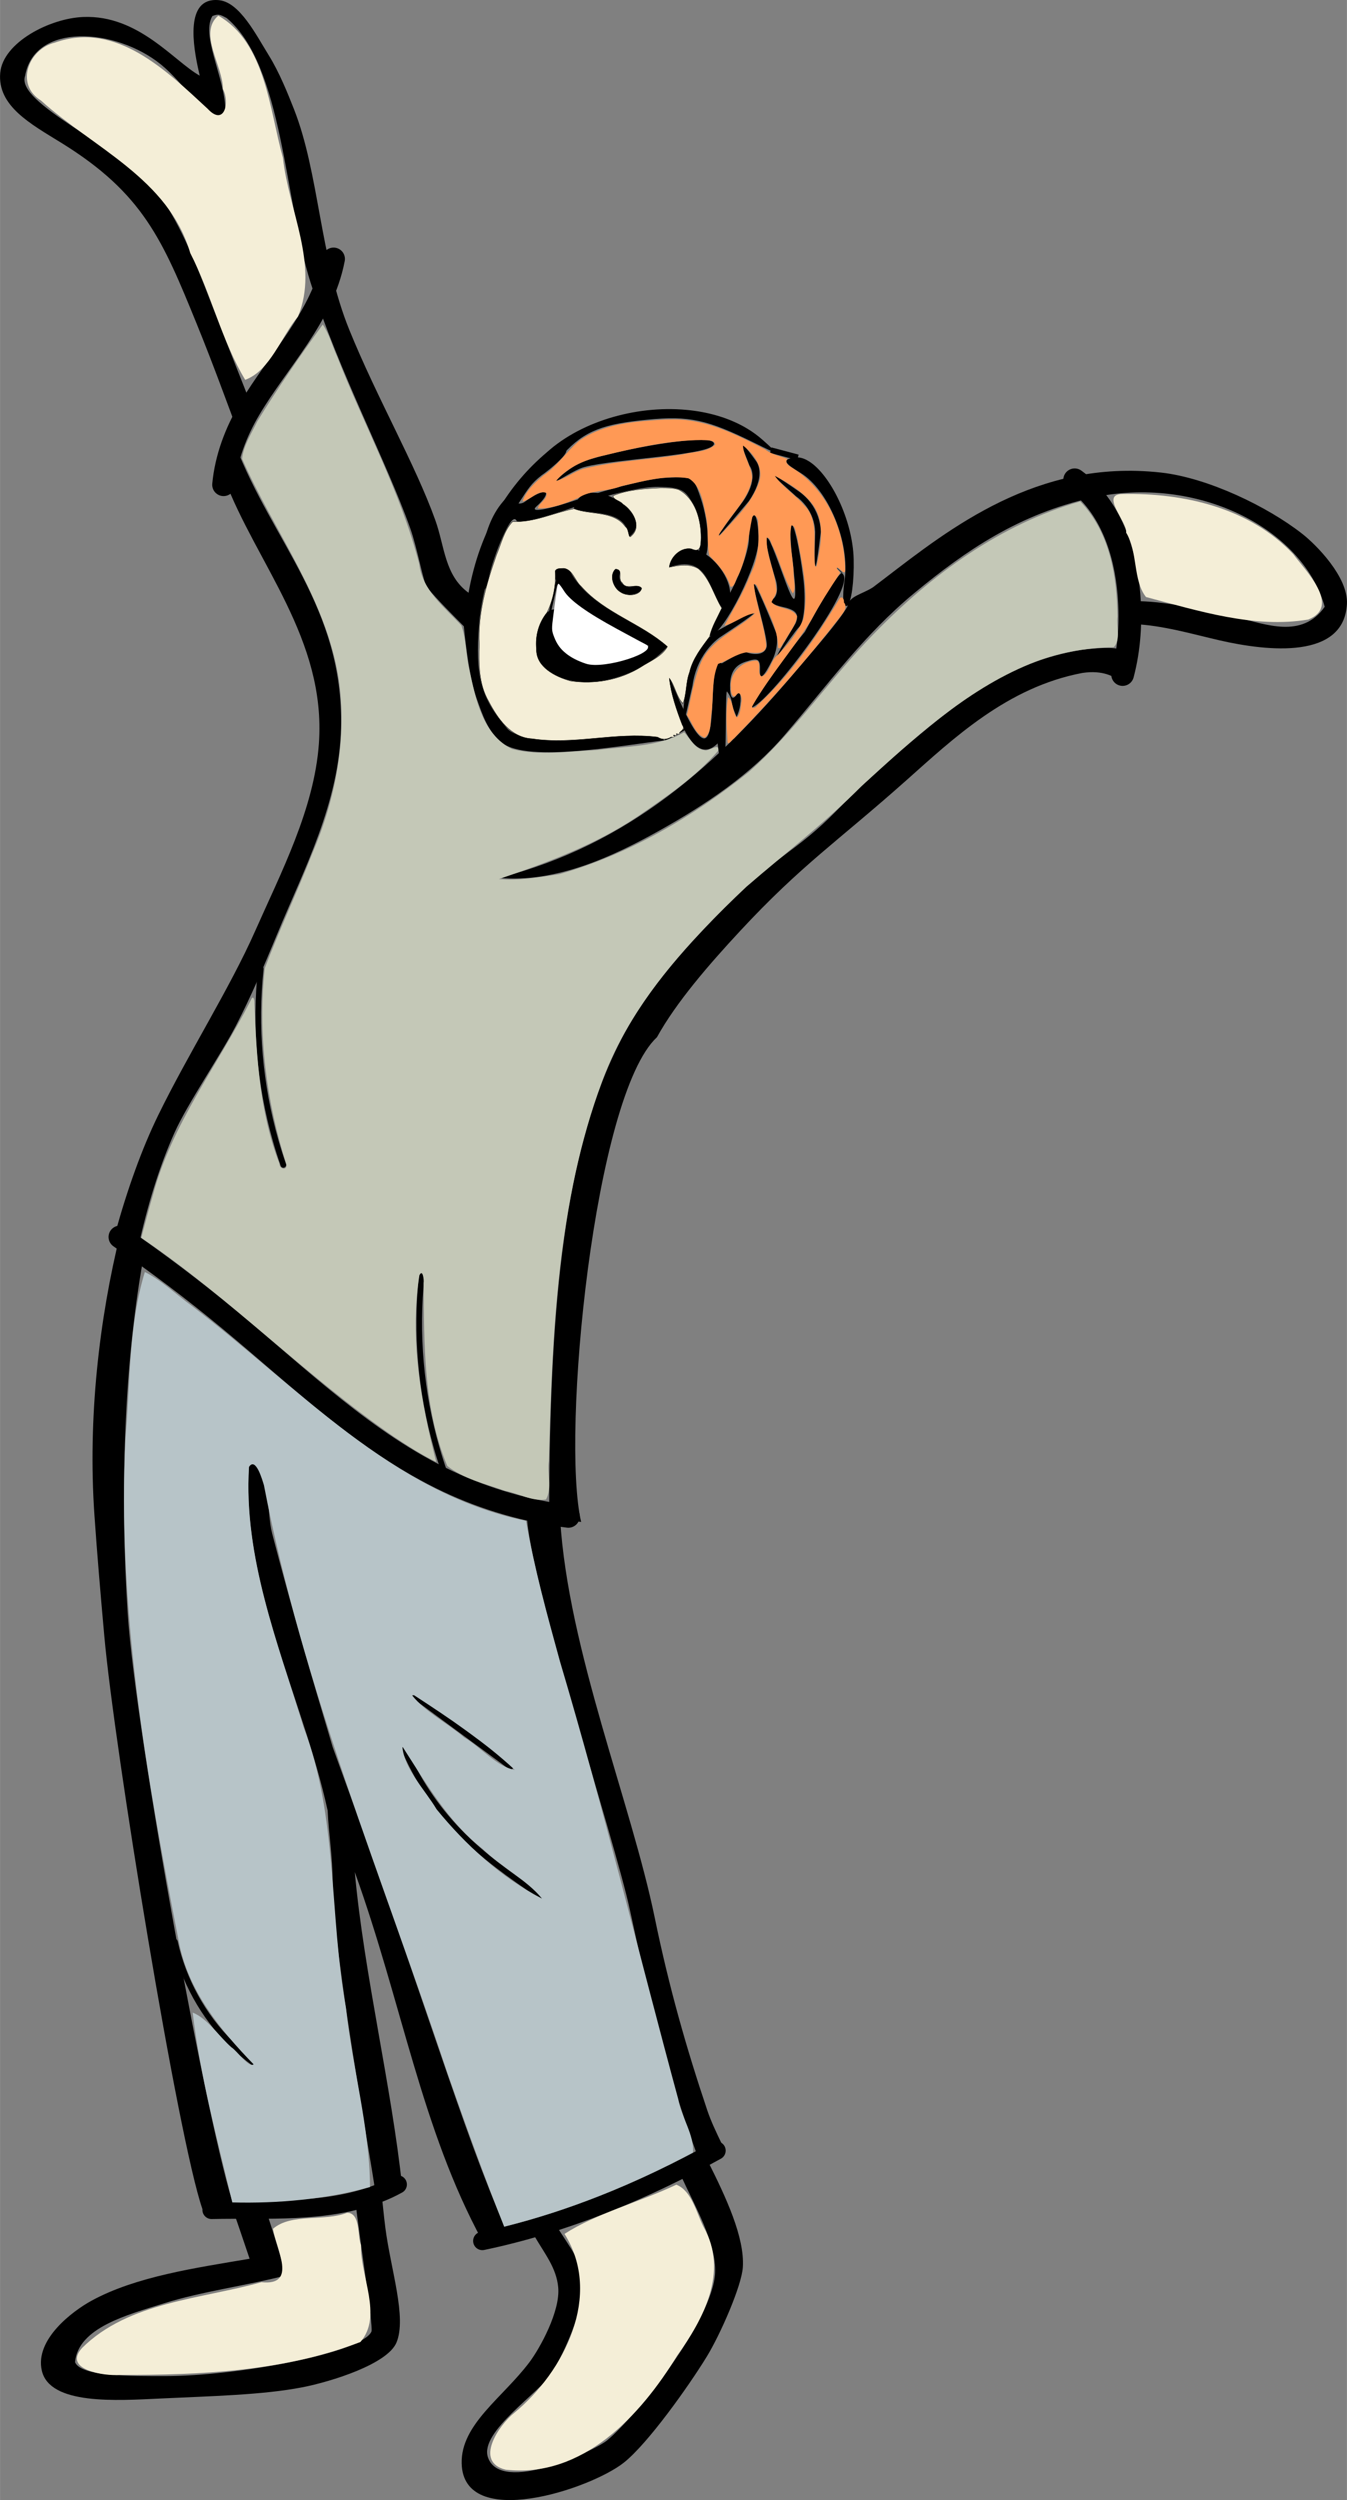<?xml version="1.0" encoding="UTF-8" standalone="no"?>
<!-- Generator: Adobe Illustrator 14.0.0, SVG Export Plug-In . SVG Version: 6.00 Build 43363)  -->

<svg
   version="1.1"
   id="Ebene_1"
   x="0px"
   y="0px"
   width="6.318cm"
   height="11.719cm"
   viewBox="0 0 223.848 415.231"
   enable-background="new 0 0 187.5 340.7"
   xml:space="preserve"
   inkscape:version="1.1.2 (0a00cf5339, 2022-02-04, custom)"
   sodipodi:docname="stehend_lebensfroh.svg"
   xmlns:inkscape="http://www.inkscape.org/namespaces/inkscape"
   xmlns:sodipodi="http://sodipodi.sourceforge.net/DTD/sodipodi-0.dtd"
   xmlns="http://www.w3.org/2000/svg"
   xmlns:svg="http://www.w3.org/2000/svg"
   xmlns:rdf="http://www.w3.org/1999/02/22-rdf-syntax-ns#"
   xmlns:cc="http://creativecommons.org/ns#"
   xmlns:dc="http://purl.org/dc/elements/1.1/"><rect x="0" y="0" width="223.848" height="415.231" fill="#808080" stroke="none"/><defs
   id="defs17"><inkscape:path-effect
   effect="spiro"
   id="path-effect17503"
   is_visible="true"
   lpeversion="1" /><inkscape:path-effect
   effect="simplify"
   id="path-effect17501"
   is_visible="true"
   lpeversion="1"
   steps="1"
   threshold="0.004"
   smooth_angles="360"
   helper_size="0"
   simplify_individual_paths="false"
   simplify_just_coalesce="false" /><inkscape:path-effect
   effect="spiro"
   id="path-effect15732"
   is_visible="true"
   lpeversion="1" /><inkscape:path-effect
   effect="simplify"
   id="path-effect15730"
   is_visible="true"
   lpeversion="1"
   steps="1"
   threshold="0.004"
   smooth_angles="360"
   helper_size="0"
   simplify_individual_paths="false"
   simplify_just_coalesce="false" /><inkscape:path-effect
   effect="spiro"
   id="path-effect15693"
   is_visible="true"
   lpeversion="1" /><inkscape:path-effect
   effect="simplify"
   id="path-effect15691"
   is_visible="true"
   lpeversion="1"
   steps="1"
   threshold="0.004"
   smooth_angles="360"
   helper_size="0"
   simplify_individual_paths="false"
   simplify_just_coalesce="false" /><inkscape:path-effect
   effect="spiro"
   id="path-effect13426"
   is_visible="true"
   lpeversion="1" /><inkscape:path-effect
   effect="simplify"
   id="path-effect13422"
   is_visible="true"
   lpeversion="1"
   steps="1"
   threshold="0.004"
   smooth_angles="360"
   helper_size="0"
   simplify_individual_paths="false"
   simplify_just_coalesce="false" /><inkscape:path-effect
   effect="spiro"
   id="path-effect12949"
   is_visible="true"
   lpeversion="1" /><inkscape:path-effect
   effect="simplify"
   id="path-effect12947"
   is_visible="true"
   lpeversion="1"
   steps="1"
   threshold="0.004"
   smooth_angles="360"
   helper_size="0"
   simplify_individual_paths="false"
   simplify_just_coalesce="false" /><inkscape:path-effect
   effect="spiro"
   id="path-effect12097"
   is_visible="true"
   lpeversion="1" /><inkscape:path-effect
   effect="simplify"
   id="path-effect12095"
   is_visible="true"
   lpeversion="1"
   steps="1"
   threshold="0.004"
   smooth_angles="360"
   helper_size="0"
   simplify_individual_paths="false"
   simplify_just_coalesce="false" /><inkscape:path-effect
   effect="spiro"
   id="path-effect11898"
   is_visible="true"
   lpeversion="1" /><inkscape:path-effect
   effect="simplify"
   id="path-effect11896"
   is_visible="true"
   lpeversion="1"
   steps="1"
   threshold="0.004"
   smooth_angles="360"
   helper_size="0"
   simplify_individual_paths="false"
   simplify_just_coalesce="false" /><inkscape:path-effect
   effect="spiro"
   id="path-effect11859"
   is_visible="true"
   lpeversion="1" /><inkscape:path-effect
   effect="simplify"
   id="path-effect11857"
   is_visible="true"
   lpeversion="1"
   steps="1"
   threshold="0.004"
   smooth_angles="360"
   helper_size="0"
   simplify_individual_paths="false"
   simplify_just_coalesce="false" /><inkscape:path-effect
   effect="spiro"
   id="path-effect11820"
   is_visible="true"
   lpeversion="1" /><inkscape:path-effect
   effect="simplify"
   id="path-effect11818"
   is_visible="true"
   lpeversion="1"
   steps="1"
   threshold="0.004"
   smooth_angles="360"
   helper_size="0"
   simplify_individual_paths="false"
   simplify_just_coalesce="false" /><inkscape:path-effect
   effect="spiro"
   id="path-effect11781"
   is_visible="true"
   lpeversion="1" /><inkscape:path-effect
   effect="simplify"
   id="path-effect11779"
   is_visible="true"
   lpeversion="1"
   steps="1"
   threshold="0.004"
   smooth_angles="360"
   helper_size="0"
   simplify_individual_paths="false"
   simplify_just_coalesce="false" /><inkscape:path-effect
   effect="spiro"
   id="path-effect11629"
   is_visible="true"
   lpeversion="1" /><inkscape:path-effect
   effect="simplify"
   id="path-effect11627"
   is_visible="true"
   lpeversion="1"
   steps="1"
   threshold="0.004"
   smooth_angles="360"
   helper_size="0"
   simplify_individual_paths="false"
   simplify_just_coalesce="false" /><inkscape:path-effect
   effect="spiro"
   id="path-effect10914"
   is_visible="true"
   lpeversion="1" /><inkscape:path-effect
   effect="simplify"
   id="path-effect10912"
   is_visible="true"
   lpeversion="1"
   steps="1"
   threshold="0.004"
   smooth_angles="360"
   helper_size="0"
   simplify_individual_paths="false"
   simplify_just_coalesce="false" /><inkscape:path-effect
   effect="spiro"
   id="path-effect6828"
   is_visible="true"
   lpeversion="1" /><inkscape:path-effect
   effect="simplify"
   id="path-effect6826"
   is_visible="true"
   lpeversion="1"
   steps="1"
   threshold="0.004"
   smooth_angles="360"
   helper_size="0"
   simplify_individual_paths="false"
   simplify_just_coalesce="false" /><inkscape:path-effect
   effect="spiro"
   id="path-effect6496"
   is_visible="true"
   lpeversion="1" /><inkscape:path-effect
   effect="simplify"
   id="path-effect6494"
   is_visible="true"
   lpeversion="1"
   steps="1"
   threshold="0.004"
   smooth_angles="360"
   helper_size="0"
   simplify_individual_paths="false"
   simplify_just_coalesce="false" /><inkscape:path-effect
   effect="spiro"
   id="path-effect6457"
   is_visible="true"
   lpeversion="1" /><inkscape:path-effect
   effect="simplify"
   id="path-effect6455"
   is_visible="true"
   lpeversion="1"
   steps="1"
   threshold="0.004"
   smooth_angles="360"
   helper_size="0"
   simplify_individual_paths="false"
   simplify_just_coalesce="false" /><inkscape:path-effect
   effect="spiro"
   id="path-effect6130"
   is_visible="true"
   lpeversion="1" /><inkscape:path-effect
   effect="simplify"
   id="path-effect6128"
   is_visible="true"
   lpeversion="1"
   steps="1"
   threshold="0.004"
   smooth_angles="360"
   helper_size="0"
   simplify_individual_paths="false"
   simplify_just_coalesce="false" /><inkscape:path-effect
   effect="spiro"
   id="path-effect1758"
   is_visible="true"
   lpeversion="1" /><inkscape:path-effect
   effect="simplify"
   id="path-effect1756"
   is_visible="true"
   lpeversion="1"
   steps="1"
   threshold="0.004"
   smooth_angles="360"
   helper_size="0"
   simplify_individual_paths="false"
   simplify_just_coalesce="false" /><inkscape:path-effect
   effect="spiro"
   id="path-effect1719"
   is_visible="true"
   lpeversion="1" /><inkscape:path-effect
   effect="simplify"
   id="path-effect1717"
   is_visible="true"
   lpeversion="1"
   steps="1"
   threshold="0.004"
   smooth_angles="360"
   helper_size="0"
   simplify_individual_paths="false"
   simplify_just_coalesce="false" /><inkscape:path-effect
   effect="simplify"
   id="path-effect1520"
   is_visible="true"
   lpeversion="1"
   steps="1"
   threshold="0.004"
   smooth_angles="360"
   helper_size="0"
   simplify_individual_paths="false"
   simplify_just_coalesce="false" /><inkscape:path-effect
   effect="simplify"
   id="path-effect1323"
   is_visible="true"
   lpeversion="1"
   steps="1"
   threshold="0.004"
   smooth_angles="360"
   helper_size="0"
   simplify_individual_paths="false"
   simplify_just_coalesce="false" /><inkscape:path-effect
   effect="simplify"
   id="path-effect1286"
   is_visible="true"
   lpeversion="1"
   steps="1"
   threshold="0.004"
   smooth_angles="360"
   helper_size="0"
   simplify_individual_paths="false"
   simplify_just_coalesce="false" /><inkscape:path-effect
   effect="simplify"
   id="path-effect1136"
   is_visible="true"
   lpeversion="1"
   steps="1"
   threshold="0.004"
   smooth_angles="360"
   helper_size="0"
   simplify_individual_paths="false"
   simplify_just_coalesce="false" /><inkscape:path-effect
   effect="simplify"
   id="path-effect1001"
   is_visible="true"
   lpeversion="1"
   steps="1"
   threshold="0.004"
   smooth_angles="360"
   helper_size="0"
   simplify_individual_paths="false"
   simplify_just_coalesce="false" /><inkscape:path-effect
   effect="simplify"
   id="path-effect898"
   is_visible="true"
   lpeversion="1"
   steps="1"
   threshold="0.004"
   smooth_angles="360"
   helper_size="0"
   simplify_individual_paths="false"
   simplify_just_coalesce="false" />
	
	
	
	
	
<inkscape:path-effect
   effect="simplify"
   id="path-effect12947-4"
   is_visible="true"
   lpeversion="1"
   steps="1"
   threshold="0.004"
   smooth_angles="360"
   helper_size="0"
   simplify_individual_paths="false"
   simplify_just_coalesce="false" /><inkscape:path-effect
   effect="spiro"
   id="path-effect12949-5"
   is_visible="true"
   lpeversion="1" /></defs><sodipodi:namedview
   pagecolor="#ffffff"
   bordercolor="#666666"
   borderopacity="1"
   objecttolerance="10"
   gridtolerance="10"
   guidetolerance="10"
   inkscape:pageopacity="0"
   inkscape:pageshadow="2"
   inkscape:window-width="1920"
   inkscape:window-height="1017"
   id="namedview15"
   showgrid="false"
   units="cm"
   inkscape:zoom="0.70710678"
   inkscape:cx="210.01071"
   inkscape:cy="216.37467"
   inkscape:window-x="-8"
   inkscape:window-y="-8"
   inkscape:window-maximized="1"
   inkscape:current-layer="Ebene_1"
   fit-margin-top="0"
   fit-margin-left="0"
   fit-margin-right="0"
   fit-margin-bottom="0"
   inkscape:pagecheckerboard="true"
   inkscape:document-units="cm" />
<path
   id="path7"
   style="clip-rule:evenodd;fill-rule:evenodd;stroke-width:1.224"
   d="M 35.358,0.024 C 30.523,0.541 32.367,9.058 33.187,12.571 28.871,10.146 23.015,2.464 13.845,2.82 8.238,3.038 0.476,7.071 0.03,12.106 -0.458,17.605 5.077,20.573 10.163,23.711 c 13.657,8.426 16.881,16.225 22.562,30.176 2.539,6.231 4.767,12.334 7.185,18.843 0.021,-0.038 0.041,-0.076 0.062,-0.114 0.109,-0.195 0.22,-0.388 0.33,-0.582 0.108,-0.192 0.217,-0.384 0.326,-0.575 0.106,-0.186 0.211,-0.371 0.317,-0.557 0.103,-0.18 0.206,-0.36 0.309,-0.54 0.095,-0.165 0.192,-0.33 0.282,-0.498 0.082,-0.152 0.166,-0.305 0.251,-0.456 0.071,-0.125 0.142,-0.251 0.214,-0.375 0.061,-0.103 0.123,-0.205 0.189,-0.306 0.024,-0.038 0.046,-0.076 0.07,-0.114 C 39.983,62.697 37.527,56.69 35.027,50.171 32.491,43.552 29.462,35.998 25.817,31.603 19.626,24.134 2.477,17.167 4.174,12.567 5.724,3.736 19.18,4.605 26.74,10.71 c 3.999,3.232 6.678,8.459 10.593,8.82 C 38.212,14.44 33.169,6.208 35.289,2.667 c 0.995,-0.398 1.258,-0.264 2.386,0.337 9.389,7.859 9.627,30.423 13.932,43.922 4.767,14.942 12.638,29.744 16.578,40.853 1.187,3.35 2.184,9.042 2.763,9.75 1.72,2.088 4.475,4.824 6.133,6.494 0.33,3.408 0.999,8.843 2.156,12.074 0.958,2.673 1.866,5.475 4.191,7.28 4.345,3.373 20.366,0.342 27.045,-0.411 -2.413,-1.874 -9.31,-0.392 -15.178,-0.036 -4.994,0.303 -9.663,-0.398 -11.01,-1.941 -4.466,-5.112 -5.303,-8.769 -4.674,-17.244 0.483,-6.517 3.673,-15.744 6.671,-20.301 1.492,-2.267 1.926,-3.099 3.772,-4.543 0.561,-0.314 8.336,-6.343 0.811,-3.77 C 84.621,80.396 79.755,87.883 77.861,98.453 73.871,95.55 73.91,90.77 72.335,86.382 68.995,77.077 62.705,66.235 58.058,54.813 53.115,42.655 53.049,28.791 48.85,18.137 47.861,15.629 46.444,12.053 44.638,9.149 42.548,5.781 39.84,0.397 36.417,0.032 36.033,-0.009 35.681,-0.01 35.358,0.024 Z M 39.107,73.887 c -0.062,0.113 -0.123,0.227 -0.185,0.341 -0.096,0.178 -1.788,3.15 -1.891,3.342 -0.092,0.171 -0.182,0.343 -0.273,0.515 0.175,0.47 0.331,0.895 0.509,1.371 5.264,14.056 16.974,26.646 15.723,44.068 -0.779,10.855 -6.322,21.456 -10.591,31.106 -4.229,9.555 -11.111,20.339 -16.152,30.676 -2.657,5.451 -5.082,12.17 -7.121,19.576 0.01,0.007 0.02,0.013 0.029,0.02 0.069,0.048 0.136,0.098 0.207,0.145 0.12,0.077 3.461,2.05 3.605,2.133 1.525,-6.95 3.499,-13.433 6.041,-19.089 2.185,-4.857 7.671,-12.874 10.166,-17.679 2.565,-4.945 4.714,-10.012 6.907,-15.319 C 50.44,144.546 56.413,133.344 56.672,120.739 57.08,100.845 45.204,89.925 39.107,73.887 Z M 188.977,78.209 c -19.662,-0.547 -33.532,11.526 -43.881,19.316 -1.816,1.198 -4.066,1.448 -4.283,3.241 -1.451,2.517 -5.567,7.153 -8.159,10.225 -13.617,16.146 -28.097,29.277 -49.731,34.819 9.449,0.854 18.87,-3.506 26.71,-7.892 7.557,-4.23 15.151,-9.286 20.722,-15.784 7.395,-8.627 13.183,-16.685 21.643,-23.677 8.525,-7.048 17.403,-13.103 29.473,-15.784 17.197,-3.817 34.957,4.886 38.683,18.104 -3.789,5.401 -9.928,2.839 -14.277,1.859 -5.32,-1.201 -11.406,-2.679 -16.577,-2.787 -0.071,-0.002 -0.132,0.01 -0.203,0.009 -0.005,0.279 -0.032,0.558 -0.066,0.835 -0.028,0.215 -0.064,0.428 -0.103,0.641 -0.035,0.2 -0.077,0.398 -0.121,0.597 -0.046,0.209 -0.097,0.416 -0.15,0.623 -0.043,0.171 -0.086,0.343 -0.128,0.515 -0.043,0.183 -0.088,0.366 -0.13,0.549 -0.003,0.01 -0.005,0.021 -0.007,0.031 4.863,0.205 9.893,1.696 14.268,2.699 8.103,1.861 20.693,3.181 21.183,-6.035 0.239,-4.492 -5.146,-9.858 -7.368,-11.607 -5.82,-4.583 -15.741,-9.34 -23.487,-10.214 -1.363,-0.154 -2.699,-0.245 -4.01,-0.282 z m -9.181,29.718 c -12.243,1.93 -20.752,8.865 -28.292,15.207 -4.506,3.79 -8.954,7.903 -12.501,11.526 -6.589,6.734 -10.313,7.679 -17.401,14.863 -7.199,7.296 -13.861,14.405 -18.42,23.212 -9.626,18.597 -11.604,44.726 -11.907,73.868 -0.019,1.835 0.008,3.613 0.013,5.418 0.128,0.023 4.961,0.731 5.288,0.756 -3.365,-14.365 2.153,-70.828 12.599,-80.51 3.172,-5.759 8.594,-12.022 13.815,-17.64 10.207,-10.987 16.134,-14.808 27.598,-24.998 7.827,-6.958 16.792,-15.5 29.291,-17.862 7.073,-1.055 6.505,4.918 7.069,-3.141 0.07,-1.001 -2.234,-1.304 -7.153,-0.701 z M 19.994,204.848 c -3.497,14.142 -5.429,30.628 -4.305,46.805 0.473,6.806 0.969,12.572 1.637,20.045 1.67,18.682 12.245,83.477 16.304,95.187 0.16,-0.002 4.834,-0.172 5.328,-0.198 -4.126,-11.555 -16.429,-78.539 -17.747,-98.784 -1.23,-18.944 -0.781,-41.324 2.919,-60.652 -0.182,-0.111 -0.363,-0.223 -0.546,-0.333 -0.317,-0.19 -0.634,-0.377 -0.958,-0.557 -0.293,-0.164 -0.587,-0.326 -0.883,-0.485 -0.3,-0.162 -0.603,-0.32 -0.899,-0.489 -0.264,-0.154 -0.523,-0.315 -0.775,-0.489 -0.026,-0.017 -0.051,-0.034 -0.077,-0.051 z m 21.482,37.522 c -1.786,20.124 8.832,39.378 12.969,58.328 0.199,4.209 0.8,7.267 0.846,12.237 0.112,11.955 6.567,46.861 7.011,50.704 0.309,-0.028 0.617,-0.057 0.927,-0.084 0.644,-0.056 1.288,-0.109 1.932,-0.163 0.56,-0.047 1.119,-0.096 1.679,-0.145 -1.79,-16.861 -6.319,-35.232 -7.885,-52.324 7.87,21.856 11.055,42.611 21.202,61.265 0.143,-0.042 0.836,0.883 3.878,-2.009 -7.556,-17.308 -12.466,-35.488 -28.746,-79.991 -3.483,-11.649 -6.942,-23.483 -10.058,-35.464 -1.014,-3.903 0.022,-9.123 -3.755,-12.354 z m 46.089,9.276 c 0.192,9.996 14.653,54.109 17.098,65.504 2.82,13.146 6.395,27.903 11.049,40.367 0.578,-0.217 1.156,-0.432 1.736,-0.643 0.644,-0.233 1.29,-0.461 1.937,-0.687 0.178,-0.062 0.356,-0.124 0.535,-0.187 -0.965,-1.981 -1.825,-3.849 -2.357,-5.429 -3.522,-10.466 -6.377,-20.504 -8.751,-32.032 -3.932,-19.114 -14.388,-44.455 -15.725,-66.2 -0.203,-0.014 -0.405,-0.026 -0.608,-0.042 -0.396,-0.031 -0.793,-0.064 -1.188,-0.108 -0.316,-0.034 -0.633,-0.07 -0.948,-0.11 -0.282,-0.036 -0.563,-0.073 -0.844,-0.119 -0.215,-0.034 -0.43,-0.067 -0.645,-0.101 -0.211,-0.034 -0.421,-0.069 -0.632,-0.103 -0.219,-0.036 -0.439,-0.071 -0.657,-0.112 z m 30.009,107.181 c -0.471,0.166 -0.941,0.332 -1.412,0.496 -0.619,0.216 -1.237,0.434 -1.853,0.657 -0.496,0.18 -0.991,0.364 -1.485,0.549 0.167,0.376 0.322,0.783 0.491,1.152 2.158,4.706 5.738,10.922 5.526,15.784 -0.343,7.881 -13.27,24.029 -17.961,27.858 -2.082,1.695 -17.714,9.089 -19.801,2.783 -1.412,-4.265 8.692,-10.775 10.591,-13.927 2.196,-3.64 5.963,-11.598 5.067,-16.714 -0.409,-2.331 -3.019,-5.642 -4.922,-8.817 -0.596,0.209 -1.193,0.412 -1.796,0.599 -0.567,0.176 -1.134,0.353 -1.701,0.531 -0.115,0.036 -0.231,0.07 -0.346,0.106 0.281,0.489 0.524,0.951 0.811,1.445 1.787,3.069 3.67,5.322 3.979,8.553 0.38,3.984 -3.058,10.16 -4.77,12.44 -4.445,5.917 -11.434,10.328 -11.272,16.829 0.28,11.228 21.321,4.297 26.927,-0.119 3.968,-3.123 10.765,-12.662 13.815,-17.642 2.244,-3.667 5.799,-11.744 5.988,-14.855 0.299,-4.933 -2.751,-11.505 -5.876,-17.708 z m -54.203,5.109 c -0.582,0.051 -1.164,0.101 -1.747,0.15 -0.64,0.053 -1.28,0.107 -1.921,0.163 -0.274,0.024 -0.548,0.05 -0.822,0.075 1.316,10.679 3.069,21.454 2.856,22.892 -1.46,3.538 -22.273,7.459 -34.539,7.427 -4.982,-0.012 -13.806,0.122 -14.734,-2.32 0.53,-5.756 8.7,-7.848 14.734,-9.75 6.401,-2.019 13.764,-2.949 20.262,-4.644 -1.079,-4.205 -2.404,-8.333 -3.838,-12.459 -0.184,0.01 -0.369,0.021 -0.553,0.031 -0.577,0.031 -1.153,0.058 -1.73,0.084 -0.506,0.022 -1.013,0.045 -1.52,0.07 -0.369,0.017 -0.739,0.034 -1.108,0.042 -0.152,0.004 -0.304,0.004 -0.456,0.006 1.087,3.128 2.187,6.376 3.223,9.445 -8.992,1.53 -18.86,2.935 -26.25,6.96 -3.162,1.723 -9.461,6.432 -8.287,11.607 1.304,5.765 12.428,4.993 19.801,4.644 8.229,-0.392 16.888,-0.575 23.485,-1.857 4.87,-0.948 14.165,-3.863 15.657,-7.43 1.737,-4.156 -0.933,-12.051 -1.842,-19.032 -0.267,-2.051 -0.443,-4.067 -0.672,-6.103 z"
   sodipodi:nodetypes="scccccccccsccccccccccccccccccscssscccccccccsccccccccccccccccccccccccccccccccccccccccccccccccsccccccsccsccccccccccccssccccccccccccscccsccccccccccsscccccccccccccccsccccccccccccccccccccccccccccscc" /><path
   style="clip-rule:evenodd;fill-rule:evenodd;stroke-width:1.224"
   inkscape:connector-curvature="0"
   id="path9"
   d="m 95.354,84.528 c 3.22,1.047 8.566,-0.009 9.21,4.642 5.023,-3.703 -7.963,-11.437 -9.21,-4.642 z" /><path
   style="clip-rule:evenodd;fill-rule:evenodd;stroke-width:1.224"
   inkscape:connector-curvature="0"
   id="path11"
   d="m 111.011,94.278 c 6.947,-2.432 6.57,3.836 9.21,6.963 4.656,-4.063 -6.529,-15.852 -9.21,-6.963 z" /><path
   style="clip-rule:evenodd;fill-rule:evenodd;stroke-width:1.224"
   inkscape:connector-curvature="0"
   id="path13"
   d="m 92.13,94.741 c 0.366,7.268 9.568,9.502 15.658,12.535 -4.785,4.509 -18.881,4.113 -15.197,-6.035 -2.739,-0.611 -4.674,5.471 -3.017,8.679 5.336,6.522 17.246,2.464 21.436,-2.644 -5.425,-4.435 -13.405,-6.296 -16.578,-12.999 -1.067,-0.147 -1.766,0.075 -2.302,0.463 z" />
<path
   style="opacity:1;fill:#ffffff;fill-opacity:1;stroke-width:0.35;stroke-miterlimit:4;stroke-dasharray:none"
   d="m 103.833,117.525 c -2.981,-0.981 -4.763,-2.45 -5.616,-4.629 -0.512,-1.308 -0.516,-1.42 -0.147,-4.25 0.645,-4.948 0.701,-5.281 0.885,-5.281 0.098,0 0.526,0.558 0.95,1.24 1.067,1.716 4.047,3.854 9.478,6.798 2.448,1.327 4.706,2.542 5.017,2.698 2.557,1.286 -7.328,4.49 -10.566,3.424 z"
   id="path4529"
   inkscape:connector-curvature="0"
   transform="scale(0.938)" /><path
   id="path1476-0-4-4"
   style="fill:#000000;stroke-width:1.341"
   d="m 140.305,90.539 c 0.598,-0.506 -0.598,0.506 0,0 z M 113.205,79.272 c -0.686,-0.025 -1.568,0.022 -2.736,0.089 -2.616,0.149 -8.985,1.721 -14.154,3.493 -5.398,1.85 -8.442,2.379 -7.152,1.244 1.235,-1.087 1.877,-2.137 1.427,-2.335 -0.45,-0.198 -1.932,0.484 -3.293,1.516 -1.48,1.133 -2.808,-0.813 -2.9,-0.807 -4.516,4.197 -4.72,12.007 -4.356,14.016 0.38,2.102 0.621,1.915 1.296,-1.009 0.672,-2.907 3.605,-10.71 4.478,-9.028 0.413,0.796 6.186,-0.964 12.673,-3.292 3.627,-1.301 8.531,-2.332 10.898,-2.292 3.783,0.065 4.501,0.437 5.937,3.08 0.898,1.653 1.373,4.4 1.056,6.104 -0.317,1.704 -0.159,2.999 0.351,2.875 1.324,-0.32 1.176,-5.865 -0.272,-10.17 -0.909,-2.702 -1.197,-3.412 -3.254,-3.485 z m 12.092,6.317 c -0.419,0.101 -0.794,1.881 -0.836,3.955 -0.042,2.074 -1.736,6.598 -3.764,10.052 -2.028,3.454 -3.213,6.166 -2.635,6.026 2.31,-0.558 7.98,-11.844 7.988,-15.898 0.003,-2.227 -0.293,-4.001 -0.676,-4.131 -0.026,-0.007 -0.051,-0.01 -0.078,-0.005 z m 6.327,1.63 c -0.271,-0.138 -0.36,1.151 -0.099,4.242 2.038,16.413 -1.285,3.259 -3.634,-1.669 -1.449,-2.265 0.234,4.073 1.003,6.435 0.469,1.442 0.25,2.92 -0.489,3.284 -0.757,0.373 -0.023,0.943 1.686,1.305 2.199,0.466 2.783,1.207 2.127,2.703 -6.596,11.049 -0.644,1.832 0.614,0.587 0.834,-0.811 1.123,-4.539 0.64,-8.282 -0.664,-5.151 -1.452,-8.405 -1.848,-8.607 z m 8.371,7.912 c -0.449,-0.192 -3.076,3.913 -6.237,9.81 -4.426,5.335 -9.887,13.672 -8.632,12.486 3.225,-1.479 17.185,-19.873 14.938,-22.095 -2.601,-2.573 -0.022,-0.181 -0.069,-0.201 z m -11.008,9.978 c -7.566,-18.542 -1.191,0.275 -1.571,2.256 -0.325,1.695 -2.632,1.276 -3.249,1.005 -0.617,-0.271 -2.081,0.547 -4.208,1.81 -3.409,-2.023 1.515,27.477 -8.767,2.116 -0.838,-2.067 2.57,16.737 8.066,11.172 1.799,14.456 1.131,-8.916 1.553,-8.623 1.004,1.296 0.669,1.964 1.118,3.027 0.167,0.398 0.324,0.799 0.483,1.198 0.277,-0.604 0.503,-1.283 0.596,-1.99 0.225,-1.712 -0.073,-2.437 -0.665,-1.61 -0.647,0.904 -1.057,0.265 -1.025,-1.606 0.037,-2.162 0.817,-3.365 2.554,-3.946 2.165,-0.724 2.489,-0.514 2.425,1.565 -0.048,1.56 0.673,0.903 2.057,-1.873 1.103,-2.213 0.76,-4.189 0.633,-4.501 z"
   sodipodi:nodetypes="ccssscsccscsccsscsssccccccccscccssccssscccsscssscsccccscssccs" /><path
   id="path1476-0-4-7"
   style="fill:#000000;stroke-width:1.452"
   d="m 114.801,68.153 c -8.399,-0.987 -17.955,1.586 -23.936,6.978 0.03,-1.29e-4 0.06,-2.41e-4 0.09,-3.6e-4 0.338,-0.007 0.662,0.001 0.969,0.025 0.607,0.048 1.152,0.156 1.637,0.308 3.579,-3.999 6.855,-5.054 13.986,-5.756 6.979,-0.687 9.946,-0.041 17.927,3.906 4.06,2.008 4.114,1.984 1.262,-0.552 -0.789,-0.702 -1.651,-1.33 -2.571,-1.883 -2.714,-1.632 -5.943,-2.624 -9.364,-3.026 z m 17.798,7.81 c -0.198,-0.013 -0.394,-0.003 -0.586,0.028 -2.016,0.327 -1.811,0.848 0.996,2.537 4.678,2.815 8.289,11.629 7.34,17.917 -0.42,2.78 -0.213,4.639 0.46,4.13 0.672,-0.509 1.148,-3.973 1.059,-7.696 -0.156,-6.507 -3.86,-14.029 -7.44,-16.264 -0.62,-0.387 -1.235,-0.615 -1.828,-0.652 z"
   sodipodi:nodetypes="cccccssscccscsccscss" /><path
   style="fill:none;stroke:#000000;stroke-width:3.047;stroke-linecap:round;stroke-linejoin:miter;stroke-opacity:1;stroke-miterlimit:4;stroke-dasharray:none"
   d="m 35.156,367.031 c 9.225,-0.219 18.797,0.652 27.587,-2.673 1.151,-0.435 2.274,-0.948 3.35,-1.546"
   id="path896"
   inkscape:path-effect="#path-effect898"
   inkscape:original-d="m 35.15625,367.03125 c 10.96473,-0.19048 22.332645,0.56173 30.937501,-4.21875" /><path
   style="fill:none;stroke:#000000;stroke-width:3.065;stroke-linecap:round;stroke-linejoin:miter;stroke-miterlimit:4;stroke-dasharray:none;stroke-opacity:1"
   d="m 80.156,372.188 c 13.667,-2.863 26.715,-8.264 38.906,-15"
   id="path999"
   inkscape:path-effect="#path-effect1001"
   inkscape:original-d="m 80.156251,372.1875 c 14.275129,-2.96037 27.895679,-8.88301 38.906249,-15" /><path
   style="fill:none;stroke:#000000;stroke-width:3.774;stroke-linecap:round;stroke-linejoin:miter;stroke-miterlimit:4;stroke-dasharray:none;stroke-opacity:1"
   d="m 178.594,79.688 c 5.972,4.362 8.452,11.95 9.023,19.042 0.358,4.448 0.091,8.979 -1.054,13.301"
   id="path1134"
   inkscape:path-effect="#path-effect1136"
   inkscape:original-d="m 178.59375,79.687501 c 9.62129,6.93576 10.47581,23.151229 7.96875,32.343749" /><path
   style="fill:none;stroke:#000000;stroke-width:3.774;stroke-linecap:round;stroke-linejoin:miter;stroke-miterlimit:4;stroke-dasharray:none;stroke-opacity:1"
   d="m 55.43,43.008 c -1.856,9.635 -9.135,16.775 -13.973,24.945 -2.27,3.833 -3.887,8.099 -4.308,12.555"
   id="path1284"
   inkscape:path-effect="#path-effect1286"
   inkscape:original-d="M 55.429688,43.007813 C 52.358784,57.930213 38.697199,65.0202 37.148437,80.507814" /><path
   style="fill:none;stroke:#000000;stroke-width:3.774;stroke-linecap:round;stroke-linejoin:miter;stroke-miterlimit:4;stroke-dasharray:none;stroke-opacity:1"
   d="m 19.922,205.446 c 6.269,4.312 12.347,8.903 18.208,13.755 11.642,9.635 22.659,20.446 36.339,26.866 6.304,2.958 13.075,4.919 19.984,5.785"
   id="path1715"
   inkscape:path-effect="#path-effect1717;#path-effect1719"
   inkscape:original-d="m 19.921875,205.44575 c 3.045678,7.25744 11.781184,7.32806 16.640625,12.1875 22.730843,22.73084 26.631965,26.40409 57.890626,34.21875" /><path
   style="color:#000000;fill:#000000;stroke-linecap:round;-inkscape-stroke:none"
   d="m 96.941,76.65 c -1.742,0.629 -4.52,2.932 -4.471,3.186 0.05,0.253 2.928,-1.804 4.65,-2.268 5.171,-1.392 21.63,-1.954 21.521,-3.889 -0.111,-1.977 -16.665,1.152 -21.701,2.971 z"
   id="path6557"
   sodipodi:nodetypes="scsss" /><path
   style="color:#000000;fill:#000000;-inkscape-stroke:none"
   d="m 132.81,81.653 c -7.673,-5.325 -2.637,-1.187 -0.537,0.766 1.266,0.889 2.25,2.188 2.768,3.646 0.26,0.732 0.406,1.507 0.43,2.283 -0.302,9.341 0.259,5.558 0.937,-0.029 -0.027,-0.874 -0.19,-1.744 -0.482,-2.568 -0.584,-1.646 -1.686,-3.094 -3.115,-4.098 z"
   id="path6824"
   sodipodi:nodetypes="ccsccssc" /><path
   style="color:#000000;fill:#000000;stroke-width:1.253;-inkscape-stroke:none"
   d="m 114.004,113.85 c -1.507,12.662 0.151,3.879 1.077,0.049 0.26,-2.098 1.092,-4.174 2.336,-5.836 0.624,-0.835 1.352,-1.57 2.147,-2.169 9.864,-6.524 5.639,-4.381 -0.522,-1.047 -0.894,0.674 -1.712,1.499 -2.415,2.438 -1.404,1.876 -2.33,4.197 -2.623,6.564 z"
   id="path6824-9"
   sodipodi:nodetypes="ccsccssc" /><path
   style="color:#000000;fill:#000000;-inkscape-stroke:none"
   d="m 125.639,76.569 c -3.841,-5.325 -1.783,-1.187 -1.088,0.766 0.626,0.889 0.676,2.188 0.144,3.646 -0.267,0.732 -0.678,1.507 -1.213,2.283 -7.024,9.341 -3.741,5.558 0.959,-0.029 0.602,-0.874 1.065,-1.744 1.366,-2.568 0.601,-1.646 0.54,-3.094 -0.167,-4.098 z"
   id="path6824-95"
   sodipodi:nodetypes="ccsccssc" /><path
   style="fill:none;stroke:#000000;stroke-width:1.293;stroke-linecap:round;stroke-linejoin:miter;stroke-miterlimit:4;stroke-dasharray:none;stroke-opacity:1"
   d="m 102.391,95.093 c -0.124,0.421 -0.128,0.877 -0.011,1.299 0.117,0.423 0.355,0.812 0.678,1.108 0.386,0.354 0.892,0.575 1.414,0.616 0.522,0.041 1.057,-0.098 1.493,-0.387"
   id="path10910"
   inkscape:path-effect="#path-effect10912;#path-effect10914"
   inkscape:original-d="m 102.39051,95.092988 c -0.68747,2.567372 2.23535,3.640866 3.57422,2.636719"
   sodipodi:nodetypes="cc" /><path
   style="fill:none;stroke:#000000;stroke-width:0.938px;stroke-linecap:round;stroke-linejoin:miter;stroke-opacity:1"
   d="m 67.031,290.156 c 2.15,5.231 5.355,10.012 9.29,14.074 3.935,4.062 8.592,7.341 13.282,10.502 L 90,315"
   id="path11625"
   inkscape:path-effect="#path-effect11627;#path-effect11629"
   inkscape:original-d="m 67.031251,290.15625 c 6.216442,9.5721 14.491281,19.19211 22.96875,24.84375" /><path
   style="fill:none;stroke:#000000;stroke-width:0.938px;stroke-linecap:round;stroke-linejoin:miter;stroke-opacity:1"
   d="m 68.906,281.719 15.938,11.719"
   id="path11777"
   inkscape:path-effect="#path-effect11779;#path-effect11781"
   inkscape:original-d="m 68.906251,281.71875 c 5.688597,4.3416 9.229174,9.70626 15.9375,11.71875" /><path
   style="fill:none;stroke:#000000;stroke-width:0.938px;stroke-linecap:round;stroke-linejoin:miter;stroke-opacity:1"
   d="m 29.062,322.5 c 1.4,6.367 4.674,12.311 9.307,16.897 1.19,1.178 2.468,2.268 3.818,3.259"
   id="path11816"
   inkscape:path-effect="#path-effect11818;#path-effect11820"
   inkscape:original-d="m 29.0625,322.5 c 0.841741,8.95178 7.375264,15.68424 13.125,20.15625" /><path
   style="fill:none;stroke:#000000;stroke-width:0.938px;stroke-linecap:round;stroke-linejoin:miter;stroke-opacity:1"
   d="m 70.078,211.875 c -1.01,9.554 -0.166,19.302 2.473,28.54 0.388,1.358 0.814,2.704 1.277,4.038"
   id="path12945"
   inkscape:path-effect="#path-effect12947;#path-effect12949"
   inkscape:original-d="m 70.078126,211.875 c 0.942678,11.00829 0.48503,24.84426 3.75,32.57813"
   sodipodi:nodetypes="cc" /><path
   style="fill:none;stroke:#000000;stroke-width:0.938px;stroke-linecap:round;stroke-linejoin:miter;stroke-opacity:1"
   d="m 43.332,160.898 c -1.01,9.554 -0.166,19.302 2.473,28.54 0.388,1.358 0.814,2.704 1.277,4.038"
   id="path12945-8"
   inkscape:path-effect="#path-effect13422;#path-effect13426"
   inkscape:original-d="m 43.331973,160.89844 c 0.942678,11.00829 0.48503,24.84426 3.75,32.57813"
   sodipodi:nodetypes="cc" /><path
   style="fill:#f4eed7;fill-rule:evenodd;stroke:none;stroke-width:1.38;stroke-linecap:round;stroke-linejoin:round;stroke-miterlimit:4;stroke-dasharray:none;paint-order:stroke fill markers"
   d="m 61.494,391.801 c -4.048,1.616 -9.853,0.015 -13.137,2.842 0.556,3.589 4.421,10.13 -2.047,9.456 -10.699,3.008 -23.5,3.443 -31.765,11.636 -3.585,3.905 4.127,5.03 6.604,4.777 14.316,0.048 29.243,-0.624 42.699,-5.826 4.017,-4.61 -0.069,-11.708 0.105,-17.143 -0.645,-1.551 -0.049,-5.724 -2.459,-5.742 z"
   id="path15067"
   transform="scale(0.938)" /><path
   style="fill:#f4eed7;fill-rule:evenodd;stroke:none;stroke-width:1.38;stroke-linecap:round;stroke-linejoin:round;stroke-miterlimit:4;stroke-dasharray:none;paint-order:stroke fill markers"
   d="m 119.826,386.83 c -6.406,3.052 -14.085,5.028 -19.814,8.713 6.79,10.839 -0.008,24.379 -8.936,31.723 -2.684,2.139 -7.148,8.671 -1.477,10.033 13.622,1.539 23.884,-9.576 30.362,-20.185 4.701,-6.536 9.167,-14.924 4.684,-22.801 -1.252,-2.449 -2.056,-6.386 -4.819,-7.483 z"
   id="path15106"
   transform="scale(0.938)" /><path
   style="fill:#f4eed7;fill-rule:evenodd;stroke:none;stroke-width:1.38;stroke-linecap:round;stroke-linejoin:round;stroke-miterlimit:4;stroke-dasharray:none;paint-order:stroke fill markers"
   d="m 198.869,87.475 c -4.05,0.011 0.913,4.96 0.65,6.839 2.12,3.439 1.162,8.392 3.518,11.399 9.227,2.425 19.169,5.606 28.758,3.984 5.922,-2.368 -0.629,-8.778 -2.668,-11.582 -7.702,-8.19 -19.387,-10.861 -30.258,-10.641 z"
   id="path15145"
   transform="scale(0.938)" /><path
   style="fill:#f4eed7;fill-rule:evenodd;stroke:none;stroke-width:1.38;stroke-linecap:round;stroke-linejoin:round;stroke-miterlimit:4;stroke-dasharray:none;paint-order:stroke fill markers"
   d="m 38.67,2.771 c -3.635,3.086 0.878,8.999 0.806,12.973 1.283,2.386 0.265,6.701 -2.685,3.522 C 29.529,12.562 20.562,3.648 9.695,7.555 5.054,8.678 2.609,14.939 7.248,17.795 16.582,26.232 29.887,31.681 33.699,44.801 37.418,52.025 39.301,60.413 43.436,67.254 47.896,65.614 49.83,59.573 52.789,56.045 56.569,46.971 51.1,37.158 50.123,27.945 47.725,19.457 47.074,7.571 38.67,2.771 Z"
   id="path15184"
   transform="scale(0.938)" /><path
   style="fill:none;stroke:#000000;stroke-width:0.354;stroke-linecap:butt;stroke-linejoin:miter;stroke-opacity:1;stroke-miterlimit:4;stroke-dasharray:none"
   d="m 92.725,95.791 -1.326,5.8"
   id="path15689"
   inkscape:path-effect="#path-effect15691;#path-effect15693"
   inkscape:original-d="m 92.724902,95.790873 c -1.016489,1.646644 -1.137098,3.724472 -1.325826,5.800477" /><path
   style="fill:none;stroke:#000000;stroke-width:0.23;stroke-linecap:butt;stroke-linejoin:miter;stroke-opacity:1;stroke-miterlimit:4;stroke-dasharray:none"
   d="m 110.474,122.965 c 0.973,-0.534 1.948,-1.067 2.923,-1.599 0.236,-0.128 0.471,-0.257 0.707,-0.385"
   id="path15728"
   inkscape:path-effect="#path-effect15730;#path-effect15732"
   inkscape:original-d="m 110.47409,122.96506 c 1.00432,-1.01525 2.62374,-1.31284 3.62974,-1.98351" /><path
   style="fill:#f4eed7;fill-rule:evenodd;stroke:#000000;stroke-width:0.061;stroke-linecap:round;stroke-linejoin:round;stroke-miterlimit:4;stroke-dasharray:none;paint-order:stroke fill markers"
   d="m 117.034,86.382 c -2.825,0.135 -5.797,0.309 -8.421,1.392 -0.015,0.733 1.327,0.903 1.723,1.476 1.733,1.084 3.466,3.955 1.521,5.634 -0.572,0.72 -0.381,-1.239 -1.027,-1.577 -2.079,-2.949 -6.144,-2.069 -9.126,-3.228 -3.615,0.709 -7.106,2.472 -10.873,2.271 -1.537,1.553 -2.028,3.925 -2.874,5.909 -1.784,5.083 -3.324,10.362 -3.056,15.81 -0.097,3.455 -0.118,7.064 1.692,10.15 1.581,3.026 3.906,6.392 7.668,6.584 7.411,1.131 14.845,-1.236 22.25,-0.284 0.777,0.498 1.61,0.464 2.389,-0.01 0.363,-0.06 0.802,0.28 0.397,-0.329 0.281,-0.049 0.827,0.29 0.51,-0.267 0.296,0.013 0.719,0.262 0.578,-0.203 0.406,-0.351 0.981,-0.689 0.5,-1.327 -1.023,-2.666 -2.007,-5.488 -2.309,-8.301 1.022,1.327 1.245,3.318 2.413,4.477 0.696,-1.699 0.492,-3.74 1.166,-5.5 0.555,-2.43 2.119,-4.383 3.557,-6.332 0.403,-1.783 1.395,-3.389 2.166,-5.042 -1.404,-2.289 -2.066,-5.187 -4.137,-6.984 -1.555,-0.953 -3.526,-0.617 -5.171,-0.258 0.182,-1.776 1.97,-3.586 3.908,-3.258 1.729,0.801 1.689,-0.701 1.727,-1.965 0.002,-3.14 -0.991,-6.945 -3.96,-8.522 -1.029,-0.336 -2.14,-0.306 -3.21,-0.316 z M 99.916,100.632 c 1.574,0.232 1.94,2.249 3.046,3.188 4.172,4.765 10.632,6.552 15.284,10.677 -0.96,1.75 -3.106,2.556 -4.723,3.62 -3.7,2.29 -8.191,3.101 -12.469,2.451 -2.675,-0.752 -6.101,-2.44 -6.021,-5.659 -0.231,-2.321 0.411,-4.643 1.878,-6.454 1.117,-2.276 1.61,-4.857 1.459,-7.361 0.259,-0.552 1.065,-0.422 1.546,-0.461 z m 9.276,0.152 c 1.307,0.188 0.141,1.803 1.07,2.427 0.691,1.393 2.682,-0.079 3.432,0.962 -0.406,1.399 -2.649,1.399 -3.699,0.703 -1.308,-0.709 -2.12,-2.943 -0.993,-4.069 0.061,-0.021 0.126,-0.028 0.19,-0.023 z"
   id="path15851"
   transform="scale(0.938)" /><path
   style="fill:#b7c4c8;fill-rule:evenodd;stroke:none;stroke-width:0.174;stroke-linecap:round;stroke-linejoin:round;stroke-miterlimit:4;stroke-dasharray:none;paint-order:stroke fill markers"
   d="m 25.659,225.23 c -2.881,9.335 -2.59,19.549 -3.423,29.28 -1.52,30.047 3.66,59.937 9.443,89.299 1.605,8.642 7.329,15.62 13.249,21.716 -0.866,0.648 -2.954,-2.423 -3.927,-3.016 -2.214,-1.931 -4.279,-5.144 -6.872,-6.153 1.351,11.348 4.378,22.58 7.024,33.617 8.121,0.208 16.555,-0.553 24.394,-2.722 -0.05,-10.601 -3.13,-21.123 -4.255,-31.702 -2.984,-16.532 -1.416,-33.828 -7.515,-49.746 -4.573,-14.945 -10.638,-30.168 -9.674,-46.052 1.2,-1.885 2.384,2.351 2.654,3.234 6.843,35.717 20.975,69.472 32.43,103.86 3.221,9.2 6.528,18.374 10.136,27.43 11.615,-2.893 22.892,-7.503 33.438,-13.119 0.321,-2.98 -2.076,-6.358 -2.6,-9.471 -7.012,-25.85 -13.316,-51.894 -20.973,-77.57 -2.255,-8.211 -4.54,-16.435 -5.988,-24.831 -23.859,-4.911 -40.62,-23.964 -59.242,-38.076 -2.735,-1.982 -5.297,-4.486 -8.299,-5.979 z m 47.715,74.949 c 6.148,4.007 12.536,8.277 17.823,13.203 -3.212,-0.547 -6.023,-4.061 -8.947,-5.739 -2.917,-2.507 -6.983,-4.583 -9.231,-7.445 0.115,-0.021 0.239,-0.051 0.355,-0.019 z m -2.005,9.201 c 4.121,6.376 7.998,13.205 14.14,18.009 3.184,3.111 7.972,5.612 10.511,8.786 -7.198,-3.694 -13.523,-9.518 -18.664,-15.802 -2.038,-3.414 -5.71,-7.133 -6.063,-11.011 z"
   id="path16272"
   transform="scale(0.938)" /><path
   style="fill:#c4c8b7;fill-rule:evenodd;stroke:none;stroke-width:0.087;stroke-linecap:round;stroke-linejoin:round;stroke-miterlimit:4;stroke-dasharray:none;paint-order:stroke fill markers"
   d="m 57.18,57.466 c -4.049,5.564 -7.989,11.264 -11.595,17.137 -1.02,2.102 -2.49,4.386 -2.704,6.636 5.698,12.93 14.84,24.635 17.103,38.879 1.559,10.533 -0.5,21.268 -4.654,30.984 -2.675,6.837 -5.846,13.522 -8.434,20.362 -1.258,11.717 0.285,23.603 3.856,34.791 0.02,1.076 -1.242,0.704 -1.241,-0.208 -3.513,-9.026 -4.053,-18.774 -4.449,-28.34 0.052,-0.645 -0.198,-1.705 -0.656,-0.55 -5.849,11.456 -13.996,21.898 -17.339,34.506 -0.729,2.494 -1.375,5.012 -2.048,7.521 15.743,10.638 29.063,24.432 44.716,35.19 2.428,1.601 4.976,3.267 7.549,4.491 -2.758,-10.723 -4.719,-21.998 -2.985,-33.048 0.603,-1.236 0.844,0.879 0.744,1.353 0.118,10.879 -0.075,22.171 4.192,32.394 2.902,2.312 6.765,3.172 10.229,4.413 2.391,0.451 4.841,1.914 7.269,1.53 1.122,-1.992 0.184,-4.623 0.506,-6.829 0.611,-22.636 1.485,-45.831 9.47,-67.286 5.022,-13.614 15.134,-24.555 25.513,-34.359 6.817,-5.911 14.028,-11.379 20.384,-17.815 9.083,-8.263 18.363,-16.93 29.874,-21.662 4.71,-1.94 9.78,-2.871 14.847,-2.959 1.293,-1.335 0.429,-3.723 0.656,-5.417 -0.067,-7.224 -1.382,-14.996 -6.592,-20.394 -14.193,4.038 -26.48,13.041 -36.643,23.52 -7.687,7.846 -13.853,17.131 -22.116,24.408 -9.935,7.961 -21.232,14.56 -33.529,18.063 -3.5,0.547 -7.285,1.183 -10.715,0.875 8.549,-2.902 17.12,-6.057 24.662,-11.134 5.014,-3.44 10.21,-6.927 14.175,-11.57 0.309,-1.551 -1.595,0.12 -2.35,-0.115 -1.75,-0.159 -2.584,-2.045 -3.663,-3.18 -4.648,2.636 -10.251,2.454 -15.417,3.148 -4.994,0.207 -10.176,1.076 -15.077,-0.181 -5.22,-2.524 -6.462,-8.934 -7.579,-14.087 -0.607,-2.547 -0.529,-5.38 -1.394,-7.777 -2.977,-3.262 -6.915,-6.196 -7.482,-10.916 C 70.983,87.087 64.559,75.462 59.776,63.251 58.911,61.368 58.325,59.124 57.18,57.466 Z"
   id="path17120"
   transform="scale(0.938)" /><path
   style="fill:none;stroke:#000000;stroke-width:0.938px;stroke-linecap:butt;stroke-linejoin:miter;stroke-opacity:1"
   d="m 128.086,74.766 4.513,1.197"
   id="path17499"
   inkscape:path-effect="#path-effect17501;#path-effect17503"
   inkscape:original-d="m 128.08594,74.765626 c 1.4924,0.441742 3.09018,0.56654 4.51315,1.19703" /><path
   style="fill:#ff9955;fill-rule:evenodd;stroke:none;stroke-width:0.061;stroke-linecap:round;stroke-linejoin:round;stroke-miterlimit:4;stroke-dasharray:none;paint-order:stroke fill markers"
   d="m 117.969,74.279 c -5.235,0.323 -10.916,0.628 -15.34,3.761 -2.255,1.892 -3.846,4.465 -6.332,6.123 -1.478,1.261 -3.144,2.747 -3.722,4.624 1.433,-0.227 2.72,-2.099 4.246,-1.503 0.202,1.15 -1.38,1.79 -1.534,2.744 2.459,0.076 4.927,-0.893 7.175,-1.868 2.242,-1.457 5.112,-1.068 7.549,-2.061 3.902,-0.89 7.973,-2.052 11.987,-1.408 2.267,1.377 2.591,4.438 3.1,6.81 0.473,2.255 0.093,4.727 0.571,6.886 1.587,1.582 3.129,3.331 3.756,5.516 0.794,0.078 0.913,-1.39 1.311,-1.89 1.622,-3.264 1.8,-6.939 2.54,-10.433 0.385,-1.012 1.208,0.543 1.035,1.022 0.208,3.063 0.113,6.217 -1.316,9.009 -1.215,3.224 -3.029,6.197 -4.661,9.187 1.878,-0.493 3.536,-1.979 5.446,-2.225 -3.034,2.915 -7.669,4.489 -9.525,8.58 -1.344,3.003 -1.773,6.304 -2.555,9.475 0.962,1.315 1.487,3.423 3.142,3.997 1.308,-0.9 0.951,-2.988 1.226,-4.385 0.362,-2.874 -0.011,-5.979 1.152,-8.678 1.651,-0.573 3.185,-1.737 4.946,-2.042 1.162,-0.025 3.529,0.6 3.58,-1.239 -0.325,-3.671 -1.811,-7.188 -2.178,-10.834 0.672,-0.164 0.795,1.289 1.161,1.677 1.251,3.114 3.118,6.143 3.135,9.584 0.474,0.425 0.804,-0.93 1.114,-1.101 0.74,-1.458 2.05,-2.853 2.236,-4.491 -0.89,-1.673 -3.397,-1.189 -4.518,-2.508 0.34,-0.809 1.104,-1.565 0.813,-2.584 -0.234,-2.989 -1.856,-5.825 -1.655,-8.837 0.649,-0.052 0.784,1.265 1.127,1.692 1.253,2.682 1.945,5.702 3.496,8.198 0.639,-0.997 0.062,-2.533 0.124,-3.689 -0.109,-2.763 -0.929,-5.623 -0.391,-8.351 0.774,-0.046 0.734,1.495 1.011,1.985 0.873,4.792 2.125,9.775 1.105,14.639 -1.023,2.393 -2.766,4.499 -4.567,6.34 -1.262,0.898 -1.324,3.145 -2.824,3.804 -0.895,-0.604 0.058,-2.288 -0.822,-2.835 -2.563,-0.034 -4.909,2.13 -4.61,4.782 -0.086,0.52 0.191,2.234 0.964,1.285 0.719,-0.969 1.069,0.808 0.882,1.272 -0.137,0.892 -0.121,2.144 -0.822,2.736 -0.79,-1.025 -0.551,-2.783 -1.529,-3.602 -0.488,2.585 -0.223,5.358 -0.095,7.999 0.164,0.58 0.864,-0.592 1.128,-0.674 6.656,-6.844 12.979,-14.037 18.843,-21.571 0.531,-0.745 1.374,-1.658 0.643,-2.54 0.108,-0.61 -0.471,-1.306 -0.87,-0.513 -4.085,6.799 -8.665,13.439 -14.547,18.823 -0.227,0.47 -1.198,0.557 -0.725,-0.117 3.072,-5.296 7.157,-9.905 10.375,-15.096 1.523,-2.855 3.312,-5.587 5.073,-8.275 0.054,-0.33 -0.83,-0.746 -0.474,-0.977 0.425,0.09 1.357,1.532 1.388,0.43 -0.049,-7.12 -3.343,-14.531 -9.628,-18.247 -0.505,-0.281 -1.145,-0.971 -0.568,-1.413 -1.327,-0.544 -2.817,-0.77 -3.984,-1.701 -5.252,-2.706 -10.785,-5.54 -16.869,-5.293 -0.239,-0.004 -0.479,0.004 -0.718,0.005 z m 6.323,3.638 c 0.743,0.084 2.232,-0.162 2.414,0.799 -1.471,1.382 -3.823,1.237 -5.692,1.722 -5.856,0.974 -11.863,1.142 -17.632,2.56 -1.702,0.51 -3.2,1.748 -4.88,2.166 2.171,-2.592 5.498,-3.895 8.749,-4.57 5.585,-1.359 11.267,-2.618 17.041,-2.678 z m 7.378,1.004 c 1.832,1.393 3.626,3.805 2.864,6.257 -1.195,3.82 -4.306,6.632 -6.894,9.549 -0.742,0.503 0.203,-0.884 0.357,-1.033 1.816,-2.944 4.783,-5.506 5.251,-9.085 -0.073,-1.987 -1.507,-3.762 -1.616,-5.683 l 0.036,-0.005 z m 5.635,5.338 c 2.404,1.295 4.913,2.793 6.612,4.986 2.37,3.172 1.49,7.315 0.783,10.884 -0.359,0.831 -0.384,-0.997 -0.392,-1.131 -0.198,-3.223 0.727,-6.994 -1.842,-9.549 -1.57,-1.857 -3.838,-3.221 -5.181,-5.186 l 0.018,-0.003 z"
   id="path18643"
   transform="scale(0.938)" /></svg>
